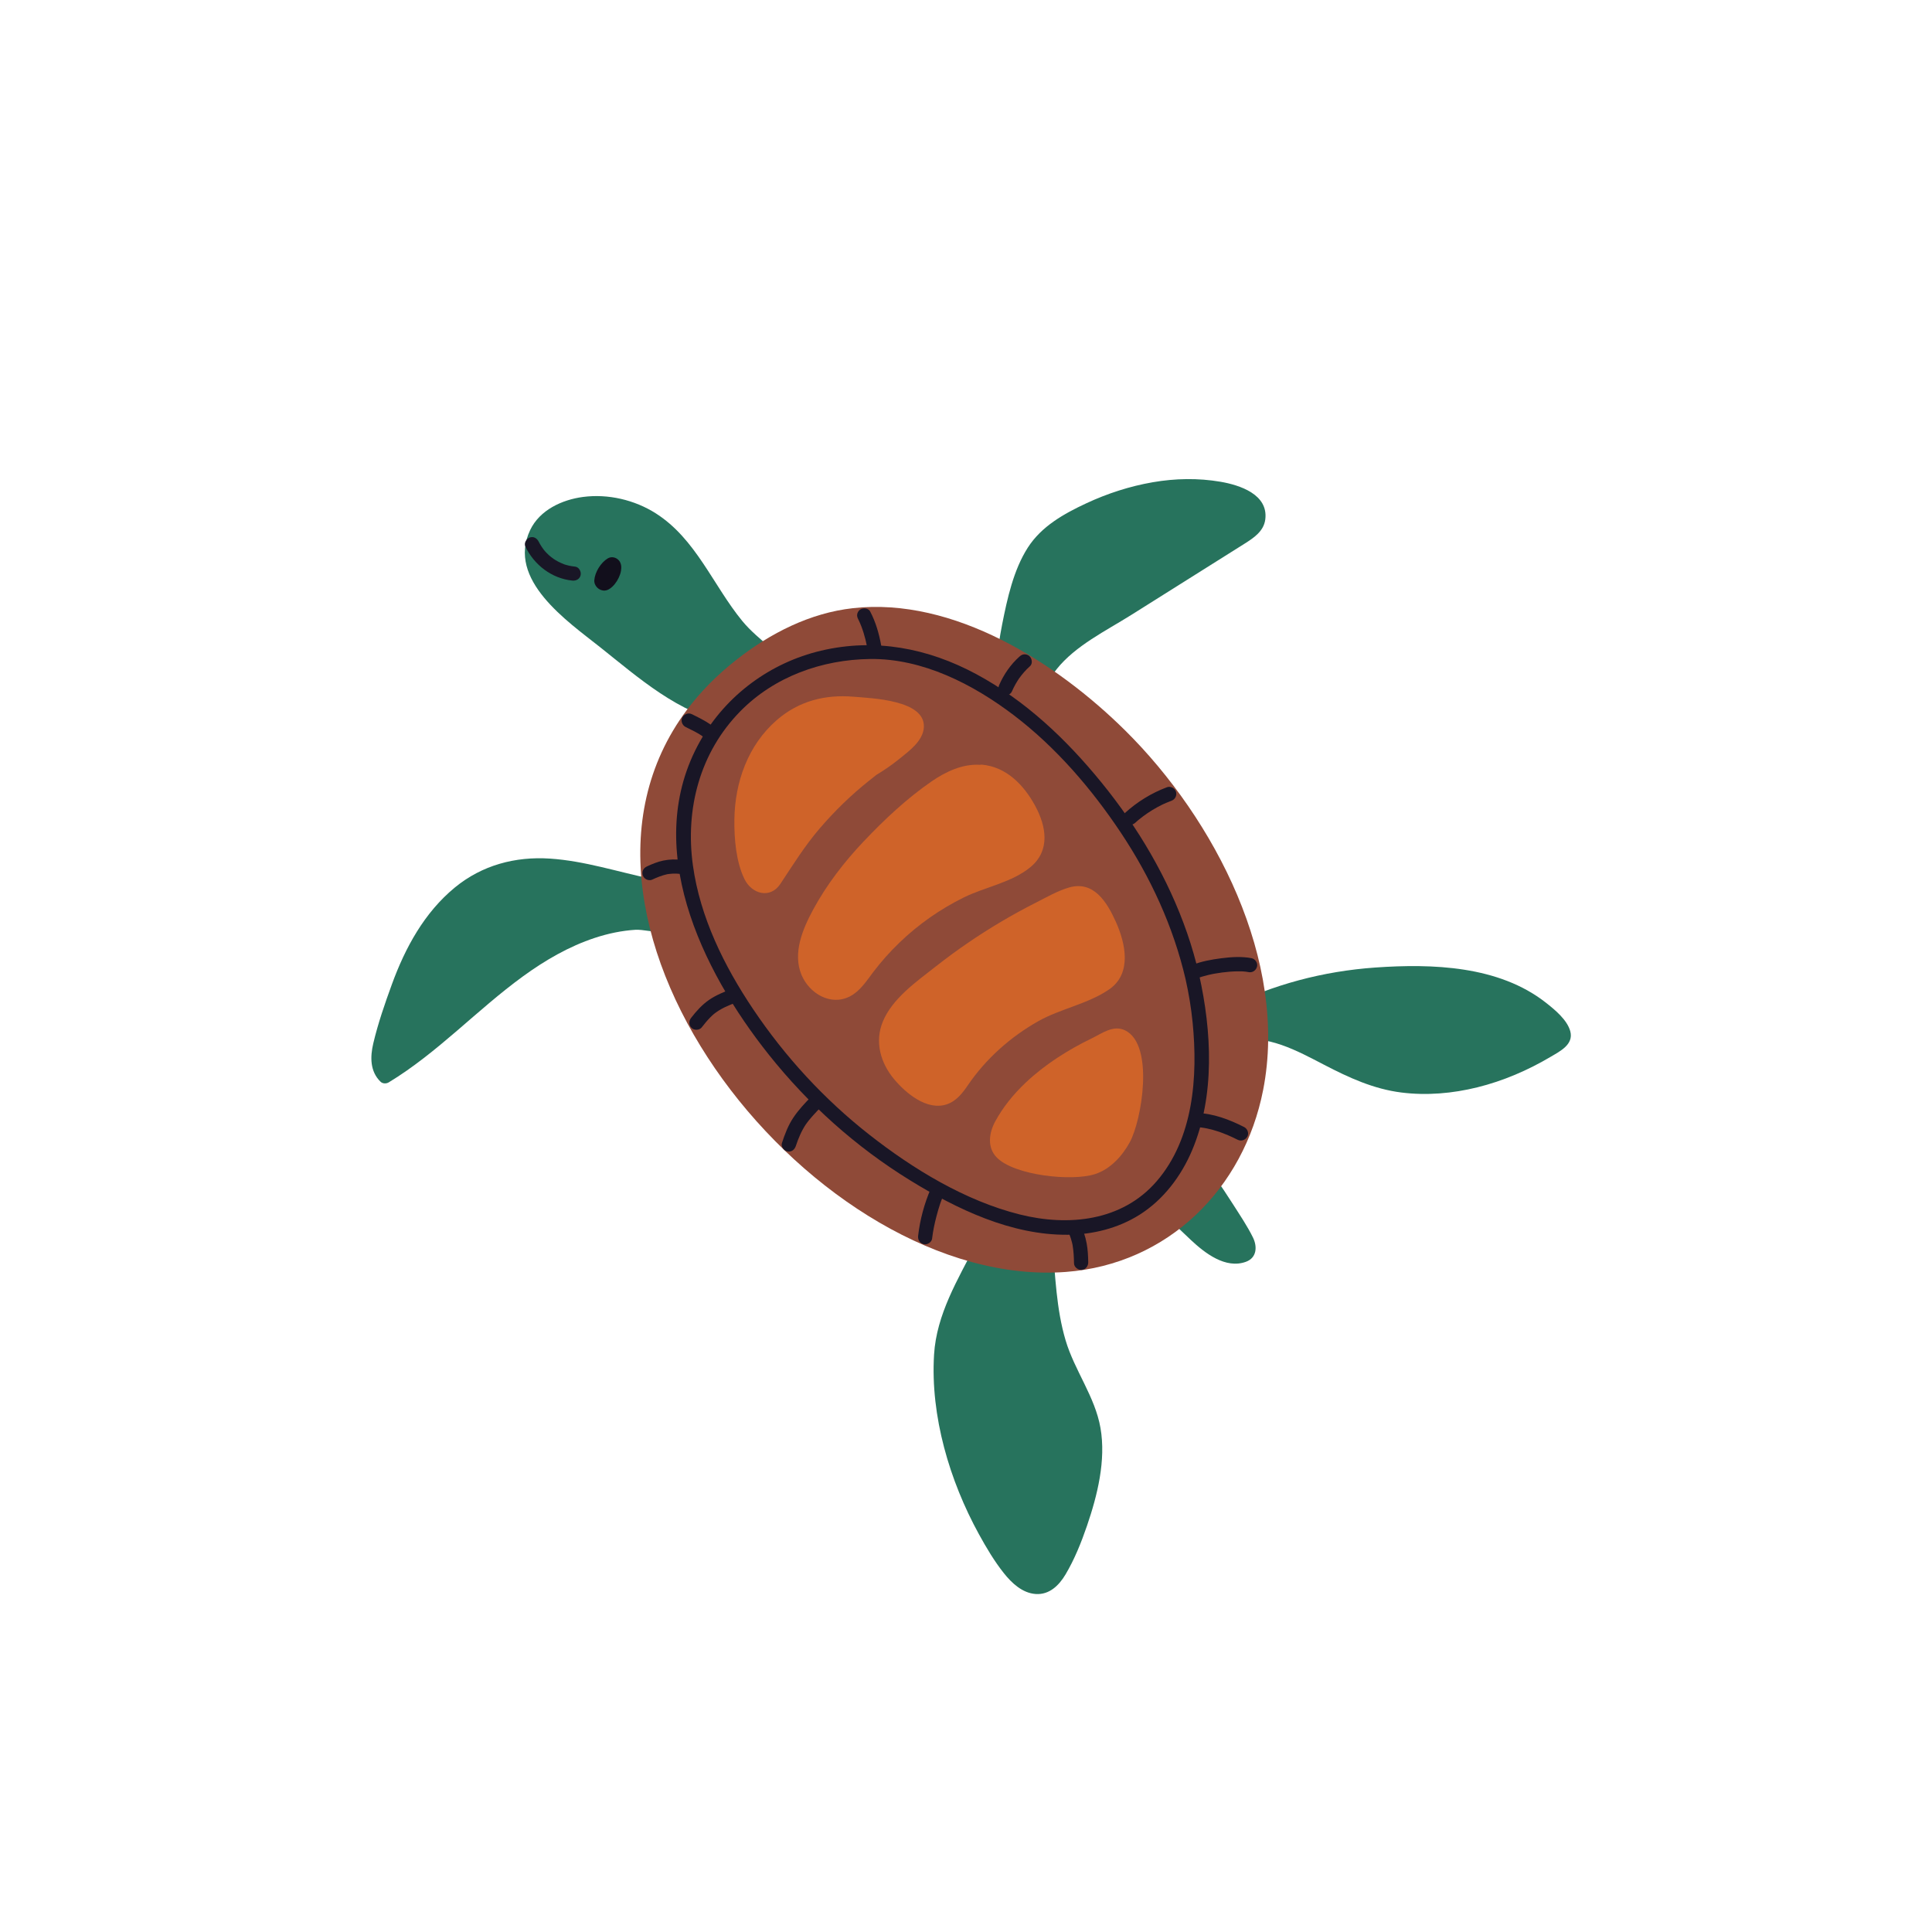 <?xml version="1.0" encoding="UTF-8"?>
<svg id="_レイヤー_2" data-name=" レイヤー 2" xmlns="http://www.w3.org/2000/svg" viewBox="0 0 300 300">
  <defs>
    <style>
      .cls-1 {
        fill: #27735d;
      }

      .cls-1, .cls-2, .cls-3, .cls-4, .cls-5 {
        stroke-width: 0px;
      }

      .cls-2 {
        fill: #191626;
      }

      .cls-3 {
        fill: #120f1c;
      }

      .cls-4 {
        fill: #cf6329;
      }

      .cls-5 {
        fill: #8f4a38;
      }
    </style>
  </defs>
  <path class="cls-1" d="M90.54,77.164c-3.259.428-6.729,2.024-8.212,5.133-3.688,7.73,5.801,14.182,10.839,18.184,5.927,4.709,12.277,10.39,19.95,11.779,3.871.701,9.34-3.125,9.089-7.217-.112-1.82-1.286-3.281-2.587-4.452-1.512-1.361-3.064-2.588-4.363-4.172-4.529-5.526-7.18-12.727-13.419-16.703-3.29-2.097-7.422-3.06-11.298-2.552h.001Z"/>
  <path class="cls-1" d="M155.195,184.774c-.033.291.036.596.207.826-1.361,2.484-2.573,5.069-3.86,7.587-2.799,5.473-6.12,10.878-6.502,17.159-.581,9.537,2.411,19.586,6.965,27.882,1.142,2.079,2.385,4.177,3.863,6.038,1.226,1.544,2.873,3.102,4.944,3.249,2.128.151,3.633-1.335,4.646-3.041,1.394-2.348,2.439-4.953,3.322-7.53,1.623-4.734,2.978-10.184,2.103-15.207-.848-4.869-4.018-8.907-5.414-13.604-1.456-4.898-1.598-10.039-2.053-15.093-.286-3.178-1.409-7.191-4.297-8.64-1.307.135-2.614.269-3.925.373h0Z"/>
  <path class="cls-1" d="M70.645,137.796c-4.751,3.902-7.719,9.36-9.797,15.059-1.087,2.982-2.153,6.061-2.883,9.153-.496,2.099-.522,4.356,1.119,5.955.341.333.898.338,1.287.102,7.614-4.621,13.666-11.244,20.835-16.457,3.425-2.491,7.151-4.66,11.19-5.985,2.027-.665,4.131-1.111,6.262-1.245,2.22-.14,7.858,1.929,8.473-1.564.09-.51.05-1.031.042-1.548-.015-.947.059-1.964-.446-2.765-1.052-1.668-3.786-1.659-5.495-2.013-5.271-1.093-10.439-2.81-15.84-3.166-5.379-.355-10.543,1.022-14.748,4.475h0Z"/>
  <path class="cls-1" d="M159.598,85.033c-2.221,3.462-3.189,7.911-3.979,11.898-.813,4.108-1.199,8.289-1.212,12.475-.001.338.129.582.323.74-.19.561,0,1.212.749,1.27,4.793.368,6.145-4.439,8.588-7.497,2.943-3.684,7.659-5.957,11.582-8.424,3.923-2.467,7.845-4.933,11.768-7.4,1.925-1.21,3.85-2.418,5.773-3.63,1.46-.92,3.05-1.957,3.284-3.817.488-3.882-3.978-5.331-6.954-5.84-3.47-.594-7.041-.528-10.505.072-3.575.619-7.04,1.738-10.327,3.27-3.486,1.625-6.96,3.564-9.088,6.882h-.002Z"/>
  <path class="cls-1" d="M187.056,158.28c-1.183.688-.019,2.458,1.155,1.776.004-.003.009-.005.014-.008.647,1.064,2.163,1.438,3.48,1.402,1.255-.035,2.453-.197,3.711-.042,1.216.149,2.417.448,3.573.85,2.311.803,4.484,1.972,6.649,3.097,3.818,1.984,7.663,3.753,11.976,4.291,3.944.493,7.931.143,11.781-.806,4.014-.989,7.864-2.651,11.416-4.756,1.441-.854,3.561-1.899,3.026-3.933-.469-1.785-2.422-3.381-3.808-4.467-7.315-5.735-17.61-6.069-26.483-5.446-8.086.567-15.922,2.646-23.14,6.244-.986-.221-1.836.325-2.243,1.198-.368.203-.743.388-1.107.6h0Z"/>
  <path class="cls-1" d="M180.567,179.935c-.949,1.225-1.933,2.856-2.302,4.377-.442,1.818,1.131,2.964,2.294,4.074,1.453,1.387,2.896,2.785,4.361,4.159,2.154,2.019,5.391,4.555,8.564,3.378,1.679-.622,1.771-2.352,1.074-3.768-.867-1.762-2.001-3.434-3.053-5.089-1.822-2.865-3.763-5.651-5.801-8.365.063-.547-.243-1.13-.882-1.169-.075-.098-.148-.197-.223-.295-.766-.992-2.313-.088-1.897.905-.82.427-1.543,1.03-2.135,1.793h0Z"/>
  <path class="cls-5" d="M106.644,110.26c-25.11,33.614,20.327,90.15,58.87,87.245,15.851-1.195,27.624-12.891,30.631-28.277,3.912-20.021-7.517-42.019-21.387-55.76-10.649-10.55-26.656-20.783-42.315-19.031-6.664.745-12.802,3.871-18.036,7.966-3.105,2.429-5.678,5.063-7.764,7.856h0Z"/>
  <path class="cls-4" d="M134.131,130.63c-3.019,3.191-5.749,6.71-7.846,10.579-1.636,3.018-3.252,6.805-1.811,10.207,1.201,2.836,4.493,4.823,7.453,3.325,1.617-.819,2.609-2.399,3.671-3.8,1.233-1.627,2.598-3.154,4.067-4.57,2.945-2.839,6.324-5.202,9.99-7.013,3.344-1.653,7.448-2.304,10.364-4.721,3.104-2.573,2.447-6.33.724-9.506-1.762-3.247-4.48-6.071-8.322-6.401-.095-.008-.167.018-.249.03-2.659-.171-5.27,1.025-7.531,2.584-3.813,2.63-7.334,5.931-10.511,9.288v-.002Z"/>
  <path class="cls-4" d="M120.64,111.796c-4.491,3.884-6.542,9.67-6.606,15.508-.033,2.934.259,6.52,1.565,9.196,1.139,2.335,4.007,3.12,5.572.757,1.964-2.966,3.788-5.913,6.117-8.625,2.309-2.69,4.862-5.178,7.635-7.388.372-.297.771-.606,1.173-.928,1.216-.731,2.388-1.534,3.493-2.428,1.529-1.236,3.778-2.841,3.869-4.998.177-4.184-8.004-4.462-10.927-4.705-4.427-.367-8.486.666-11.892,3.611h0Z"/>
  <path class="cls-4" d="M145.272,150.098c-2.967,2.336-6.688,4.92-8.181,8.521-1.3,3.136-.373,6.419,1.741,8.951,1.829,2.19,5.105,4.94,8.184,3.91,1.477-.493,2.442-1.743,3.285-2.981,2.78-4.082,6.582-7.47,10.874-9.901,3.52-1.994,7.757-2.685,11.077-4.984,3.565-2.469,2.504-7.179,1.007-10.497-1.357-3.009-3.419-6.418-7.253-5.307-1.766.512-3.482,1.506-5.118,2.334-1.839.93-3.647,1.921-5.421,2.971-3.547,2.1-6.955,4.434-10.194,6.984h0Z"/>
  <path class="cls-4" d="M159.228,168.149c-1.873,1.78-3.495,3.777-4.693,5.99-.969,1.79-1.291,4.062.274,5.628,2.771,2.773,11.625,3.7,15.204,2.554,2.386-.764,4.226-2.786,5.403-4.925,1.878-3.412,3.866-15.144-.693-17.394-1.845-.91-3.615.471-5.23,1.25-3.585,1.731-7.25,4.032-10.266,6.898h.001Z"/>
  <path class="cls-2" d="M88.864,90.154h0c.597.06,1.174-.237,1.301-.87.11-.546-.274-1.241-.869-1.301-.322-.033-.642-.081-.959-.153-.158-.036-.315-.076-.47-.122-.078-.023-.155-.047-.232-.072.089.031.068.022-.063-.025-.302-.12-.598-.248-.886-.399-.144-.075-.285-.154-.424-.238-.039-.023-.378-.244-.264-.165-.528-.367-1.026-.808-1.442-1.299.056.064.04.044-.047-.061-.05-.063-.1-.127-.148-.192-.096-.13-.189-.263-.278-.398-.089-.136-.173-.274-.253-.415-.04-.07-.078-.141-.116-.213-.06-.121-.073-.145-.039-.072-.256-.542-.774-.909-1.398-.702-.518.172-.958.858-.702,1.398,1.354,2.861,4.102,4.974,7.292,5.298h-.003Z"/>
  <path class="cls-2" d="M186.197,151.358c-.311-1.391-2.409-.682-2.1.696.497,2.217.869,4.458,1.093,6.719.831,8.378.149,18.05-5.619,24.692-5.365,6.178-13.692,7.004-21.232,5.114-8.48-2.126-16.558-7.054-23.375-12.405-6.987-5.484-13.05-12.078-18.002-19.447-4.51-6.712-8.249-14.272-9.369-22.358-1.214-8.76,1.079-17.527,7.361-23.921,5.3-5.394,12.676-8.027,20.157-8.12,8.152-.101,15.985,3.915,22.328,8.744,6.534,4.974,12.058,11.401,16.598,18.215,4.634,6.955,8.166,14.612,10.06,22.767.322,1.389,2.42.681,2.1-.696-.508-2.189-1.123-4.348-1.859-6.471-2.955-8.524-7.632-16.419-13.317-23.4-5.457-6.7-11.77-12.69-19.425-16.809-7.518-4.045-15.719-5.617-24.099-3.642-7.885,1.858-14.744,6.921-18.744,13.98-9.229,16.286.162,35.597,10.617,48.738,6.126,7.7,13.535,14.342,21.916,19.505,7.305,4.5,15.723,8.542,24.49,8.474,3.913-.03,7.84-1.003,11.167-3.101,3.726-2.349,6.483-6.017,8.179-10.044,3.556-8.444,3.038-18.464,1.074-27.231h0Z"/>
  <path class="cls-2" d="M127.669,171.712h0c.421-.428.35-1.175-.08-1.563-.458-.412-1.144-.346-1.563.08-1.026,1.042-2.021,2.096-2.836,3.315-.811,1.214-1.324,2.572-1.776,3.952-.188.571.338,1.195.869,1.301.635.127,1.115-.302,1.301-.869.381-1.163.881-2.353,1.583-3.39-.125.185.122-.166.146-.198.088-.119.178-.236.27-.351.192-.242.393-.477.598-.708.478-.538.982-1.054,1.487-1.567v-.002Z"/>
  <path class="cls-2" d="M114.371,155.624h0c.574-.231.875-.791.702-1.398-.156-.55-.86-.919-1.398-.702-1.223.493-2.483.988-3.574,1.741-1.095.755-1.979,1.749-2.789,2.793-.38.491-.373,1.116.08,1.563.404.398,1.208.378,1.563-.08.416-.537.847-1.064,1.323-1.548.092-.093.185-.185.281-.275.055-.052.111-.103.168-.154.03-.027.203-.153.059-.053s.029-.022.06-.047c.056-.046.113-.09.171-.134.096-.073.193-.143.291-.211.219-.151.446-.291.678-.422.11-.062.221-.122.333-.18.07-.036.14-.07.209-.106.184-.094-.128.058-.002,0,.609-.278,1.225-.539,1.846-.789v.002Z"/>
  <path class="cls-2" d="M105.447,135.687h0c.617.066,1.147-.243,1.301-.869.064-.263-.013-.596-.158-.819-.143-.22-.442-.453-.712-.482-.98-.104-1.913-.088-2.879.111-.866.178-1.686.517-2.487.884-.282.129-.489.282-.641.554-.144.258-.139.57-.061.845.076.266.311.519.554.641.225.113.603.171.844.061.77-.352,1.558-.682,2.388-.863.08-.017.274-.04-.079.014.041-.006.083-.015.124-.022.091-.015.182-.029.274-.04.185-.023.371-.038.557-.045.194-.008.388-.007.582,0,.046,0,.091.004.137.006.115.005-.301-.023-.062-.004.106.008.212.019.318.03v-.002Z"/>
  <path class="cls-2" d="M181.906,124.339h0c.579-.217.872-.803.702-1.398-.159-.559-.855-.906-1.398-.702-2.43.913-4.633,2.273-6.55,4.02-.458.417-.313,1.176.08,1.563.454.448,1.137.309,1.563-.08.115-.105.232-.206.347-.31.132-.119-.119.097.018-.016.066-.055.132-.11.199-.165.214-.174.431-.344.653-.509.457-.34.93-.66,1.417-.957.503-.307,1.021-.587,1.549-.848.159-.078-.135.06.027-.012.063-.028.126-.058.189-.087.126-.057.253-.113.381-.168.272-.116.546-.225.823-.329v-.002Z"/>
  <path class="cls-2" d="M193.894,150.954h0c.609.114,1.156-.282,1.301-.87.141-.576-.302-1.194-.87-1.301-1.527-.288-3.146-.183-4.678.014-1.541.198-3.127.487-4.575,1.067-.556.223-.9.801-.702,1.398.18.543.843.924,1.398.702.613-.245,1.249-.427,1.89-.579.2-.047.401-.09.602-.133.189-.041-.03.004.085-.018.088-.016.175-.032.263-.048.391-.07.785-.131,1.18-.181.773-.099,1.552-.165,2.332-.177.181-.004.362-.004.543,0,.079.002.159.004.238.007.033.001.346.021.082.001.306.022.61.058.911.115v.003Z"/>
  <path class="cls-2" d="M192.201,176.986h0c.553.282,1.193.029,1.485-.492.293-.524.024-1.223-.492-1.485-2.275-1.158-4.84-2.147-7.422-2.183-.618-.008-1.046.614-1.034,1.175.013.629.597,1.026,1.175,1.034.08,0,.16.004.241.006.171.005-.164-.014.01,0,.135.011.27.025.404.042.297.038.592.089.885.15.579.121,1.149.28,1.71.464-.007-.003.284.095.179.059-.095-.033.106.039.124.045.139.05.278.102.417.155.272.104.542.214.81.328.51.218,1.013.453,1.508.705v-.003Z"/>
  <path class="cls-2" d="M166.772,196.154h0c.01.618.598,1.046,1.174,1.034.616-.013,1.044-.597,1.034-1.175-.017-.982-.064-1.968-.244-2.935-.204-1.093-.54-2.096-1.034-3.091-.275-.555-1.064-.601-1.531-.325-.241.142-.428.443-.482.712-.06.305.025.551.158.819.104.211-.089-.196,0,0,.024.053.048.105.072.158.046.104.09.209.133.315.083.207.159.416.227.628.066.208.126.418.178.63.026.106.05.212.073.318.035.167.005.035-.009-.054.008.054.02.107.029.161.162.926.205,1.867.221,2.806h.001Z"/>
  <path class="cls-2" d="M142.567,191.895h0c-.071.616.246,1.148.869,1.301.547.135,1.235-.293,1.301-.869.134-1.175.384-2.338.682-3.482.164-.631.347-1.257.552-1.876.006-.019.074-.223.04-.123s.035-.1.042-.118c.047-.135.096-.268.147-.401.101-.266.208-.529.322-.789.249-.569.054-1.179-.492-1.485-.503-.282-1.252-.039-1.485.492-1.006,2.298-1.695,4.857-1.979,7.35h0Z"/>
  <path class="cls-2" d="M134.625,100.383h0c.054.299.145.536.363.751.213.21.522.289.812.283.271-.006.573-.165.751-.363.171-.19.33-.548.283-.812-.326-1.824-.844-3.637-1.71-5.283-.288-.548-1.054-.606-1.531-.325-.241.142-.428.443-.482.712-.059.299.021.558.158.819.056.106.109.213.161.32-.04-.085-.081-.17-.122-.255.624,1.308,1.04,2.727,1.319,4.146-.018-.093-.036-.186-.054-.278.018.095.036.19.053.285h-.001Z"/>
  <path class="cls-2" d="M159.934,103.447h0c.463-.412.309-1.18-.08-1.563-.199-.196-.538-.301-.812-.283-.309.02-.528.165-.751.363-1.349,1.199-2.431,2.771-3.147,4.423-.247.57-.056,1.178.492,1.485.502.281,1.254.04,1.485-.492.174-.4.367-.789.582-1.167.102-.181.21-.359.321-.535.056-.089.114-.175.171-.263.047-.07.033-.05-.041.06.034-.049.068-.097.103-.146.49-.685,1.046-1.322,1.676-1.882h.001Z"/>
  <path class="cls-2" d="M109.544,114.69h0c.47.405,1.134.355,1.563-.08.413-.419.358-1.185-.08-1.563-1.067-.919-2.333-1.523-3.583-2.144-.555-.276-1.191-.033-1.485.492-.291.52-.026,1.227.492,1.485.889.442,1.793.863,2.616,1.421-.082-.056-.163-.111-.245-.167.251.173.492.357.722.556h0Z"/>
  <path class="cls-3" d="M96.426,88.648c-.251,1.406-1.453,2.983-2.506,3.055-.893.061-1.709-.735-1.635-1.628.105-1.257,1.013-2.719,2.089-3.368.576-.348,1.313-.173,1.742.332.375.441.408,1.062.31,1.609h0Z"/>
</svg>